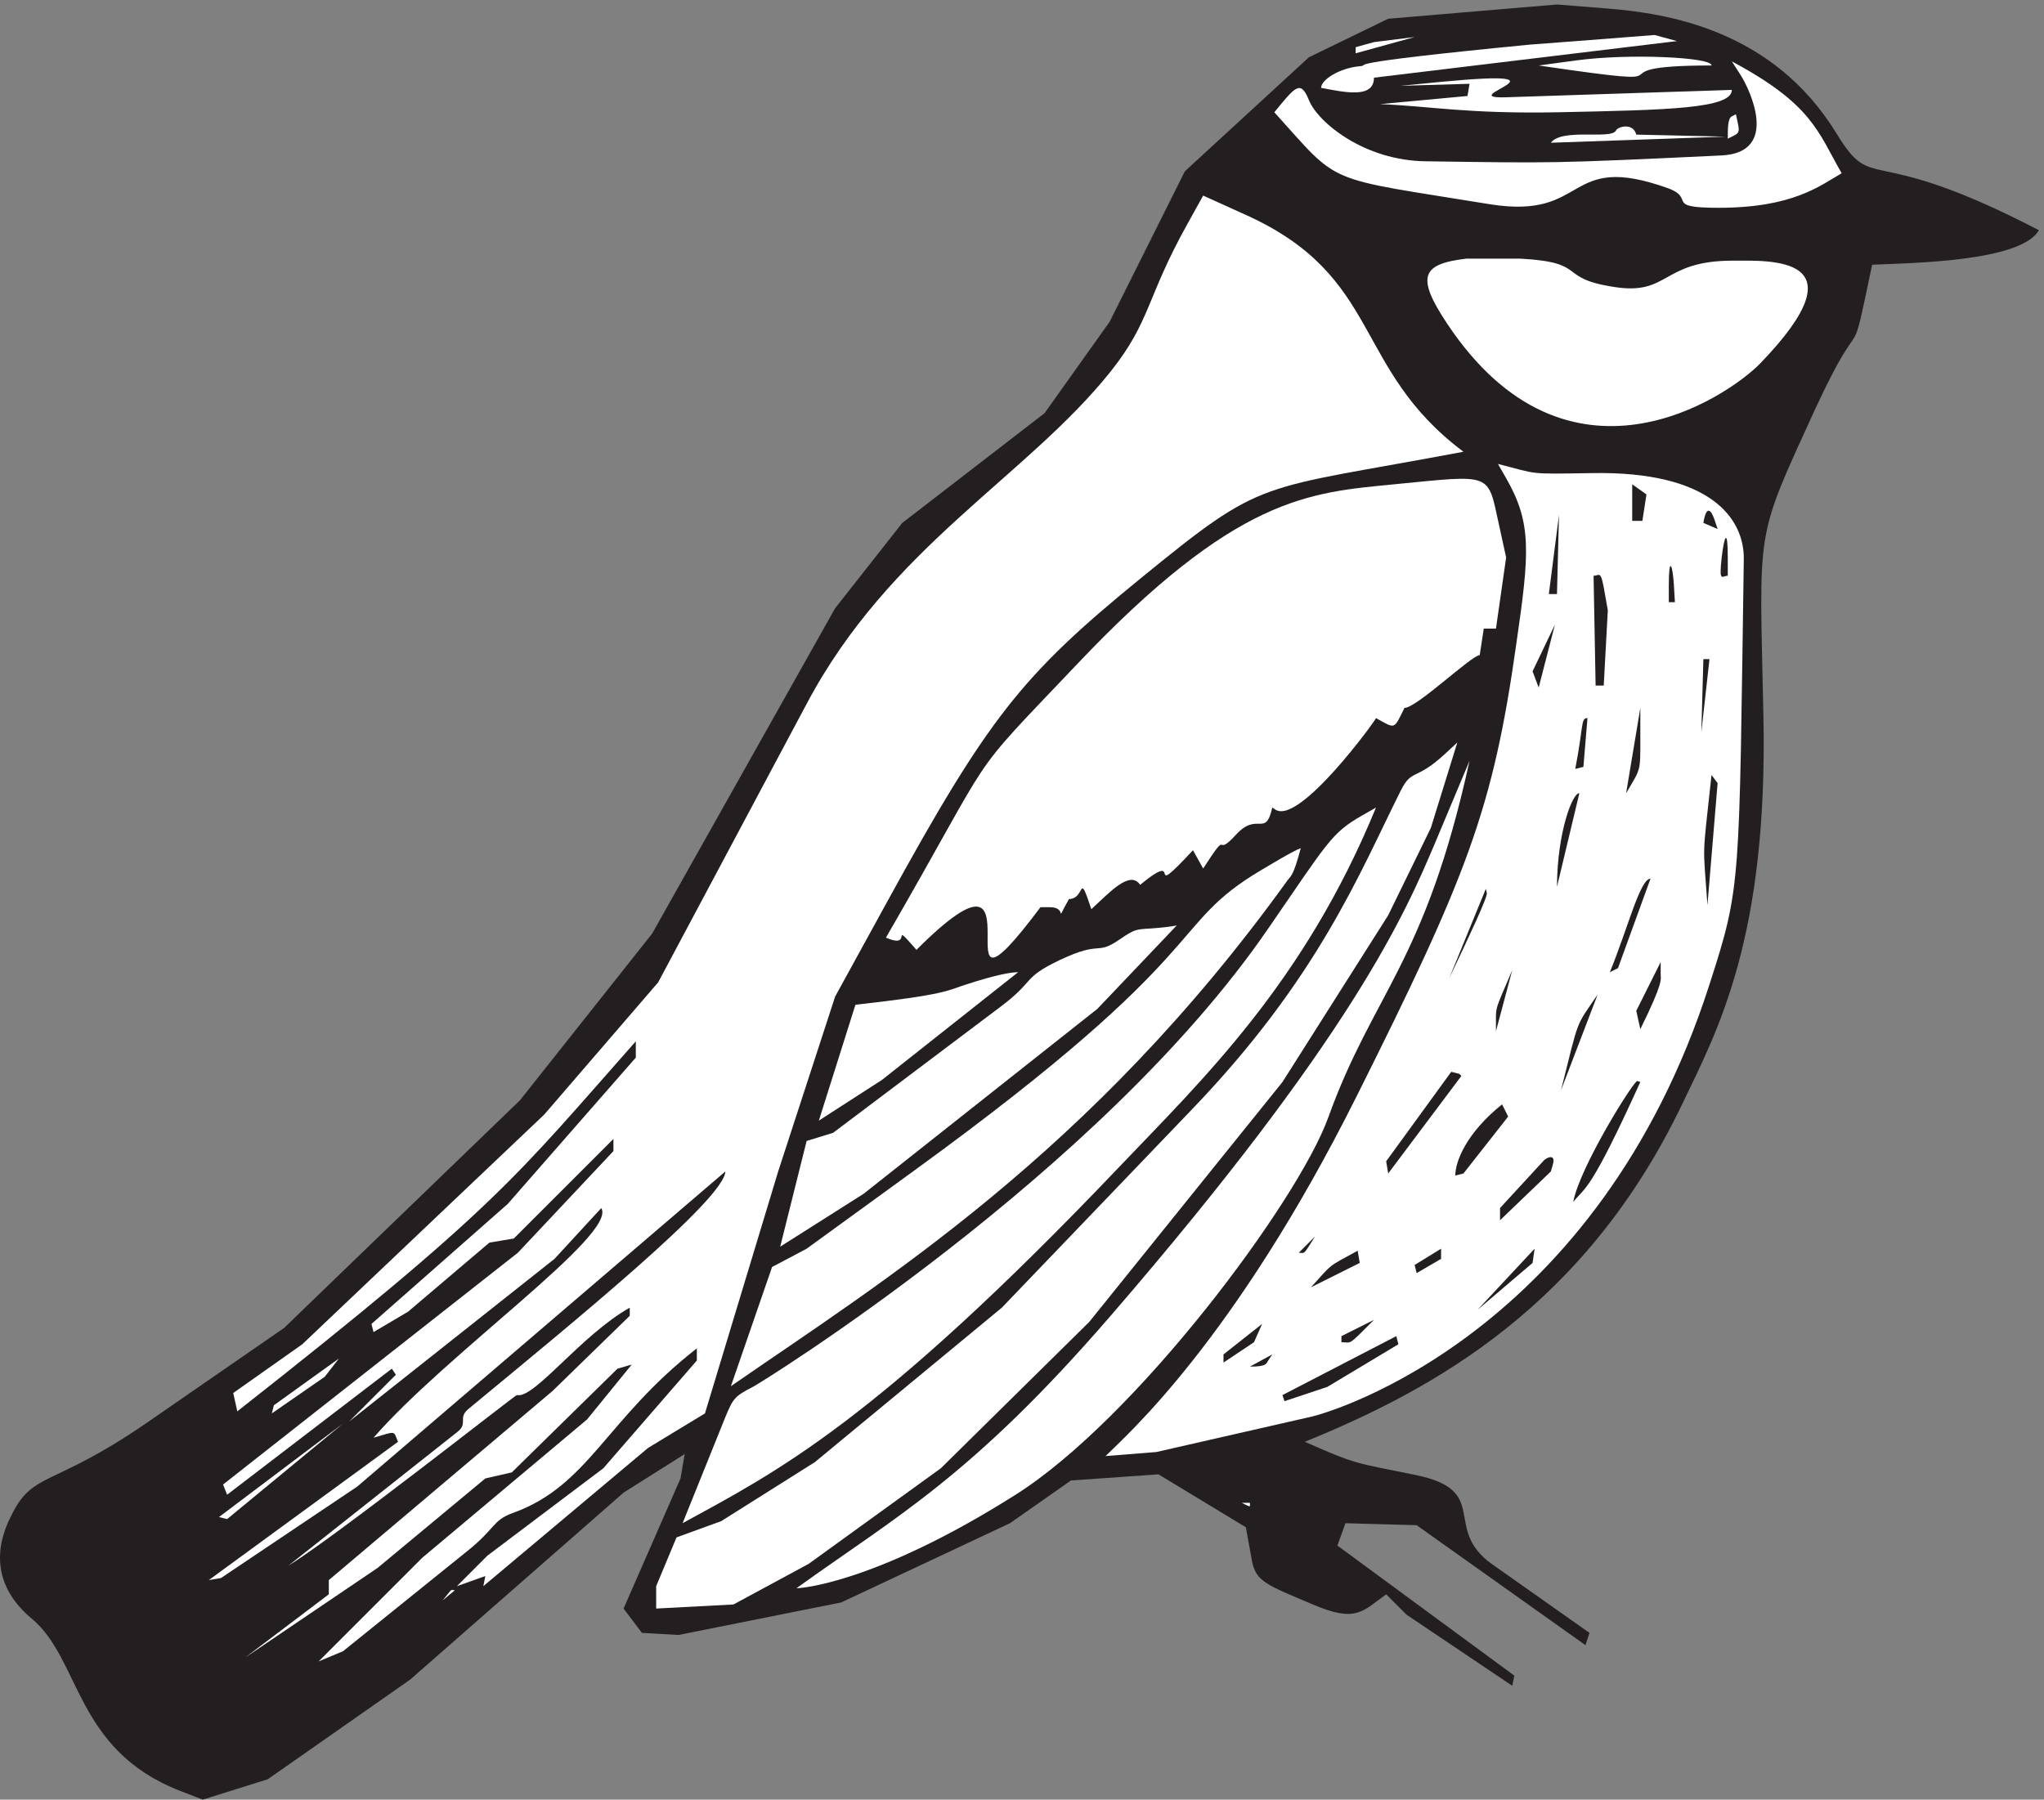 <svg xmlns="http://www.w3.org/2000/svg" xml:space="preserve" width="148.547" height="130.815"><rect width="100%" height="100%" fill="#808080" stroke="none"/><path d="M878.574 978.785c32.5-2.637 90.281-11.558 124.976-68.328 20.82-34.012 16.22-3.769 110.55-52.812-9.89-17.368-70.56-17.907-91.1-18.864-13.19-62.34-3.09-18.324-31.266-79.168-33.183-72.636-30.296-62.336-28.168-166.949 2.61-121.68-25.148-172.519-43.906-211.684-52.902-111.082-136.105-156.773-206.668-185.515 28.719-12.637 26.793-11.258 60.254-18.086 41.981-8.441 14.5-29.16 41.981-48.742l53.316-37.606-2.195-6.707-92.278 65.571-38.886 1.078-4.399-12.215 96.672-71.082-1.098-5.57-57.785 38.863-11.129 11.14c-12.918-9.281-16.422-15.691-39.988-5.57-24.461 10.422-31.125 12.215-33.32 23.652l-3.367 18.567-47.754 28.922-47.821-3.356-33.32-23.351-92.207-43.297-88.906-17.785-19.992 1.14-10.032 13.293 31.125 71.141 2.266 13.293-33.391-21.078L224.074 65.46l-77.777-54.433L110.773-.109 97.996 4.859C40.902 27.254 44.13 76.54 17.402 98.754-11.59 122.945 3.66 150.19 6.891 156.543c11.406 22.516 22.468 14.43 72.484 48.742l75.855 52.399 128.891 124.433 72.215 91.082 99.969 177.789 36.687 46.649 77.778 60.004 35.589 50 41.086 82.218 67.746 62.278 43.352 21.078L850.75 981l27.824-2.215" style="fill:#231f20;fill-opacity:1;fill-rule:evenodd;stroke:none" transform="matrix(.133 0 0 -.133 0 130.8)"/><path d="M785.77 966.555c3.89 0-3.891 0 0 0m-11.11-2.223c-.558 0 .555 0 0 0m93.887-2.777-32.781-2.5c-111.379-10.832-84.996-11.11-92.914-11.805-10.836-.973-20.969-7.363-20.969-11.805 12.637-2.363 28.887-6.113 28.887 5.555l165.554 20-12.222 3.332-35.555-2.777m-117.777-1.11-10-2.777v-3.336l32.222 8.891-22.222-2.778" style="fill:#fff;fill-opacity:1;fill-rule:evenodd;stroke:none" transform="matrix(.133 0 0 -.133 0 130.8)"/><path d="M822.438 958.777c-.559 0 .554 0 0 0" style="fill:#231f20;fill-opacity:1;fill-rule:evenodd;stroke:none" transform="matrix(.133 0 0 -.133 0 130.8)"/><path d="M778.547 955.445c2.223 0-2.223 0 0 0m82.777-5-20.554-2.777c94.863-13.891 21.25 0 94.445 0 .418 4.582-45.418 6.664-73.891 2.777" style="fill:#fff;fill-opacity:1;fill-rule:evenodd;stroke:none" transform="matrix(.133 0 0 -.133 0 130.8)"/><path d="M951.32 942.113c4.731-7.504 21.403-42.086-10.687-43.613-93.754-4.441-91.524-4.168-161.246-3.191-34.039.273-59.317 21.386-64.18 33.468-4.578 11.25-7.359 7.364-18.883-6.668 36.668-40.55 25.696-35.273 117.785-50.273 54.719-8.754 40.262 29.168 97.348 8.746 15.418-5.695-2.5-10.691 27.641-10.691 40.699 0 55.422 12.082 67.222 18.89-13.05 22.778-16.097 37.637-59.992 61.11l4.992-7.778" style="fill:#fff;fill-opacity:1;fill-rule:evenodd;stroke:none" transform="matrix(.133 0 0 -.133 0 130.8)"/><path d="m787.996 938.777-22.781-2.222 37.777 1.113-1.113-6.668-47.777-4.445c27.785-1.11 47.363-5.414 97.777-4.442 59.449 1.246 94.445 1.942 94.445 12.219l-123.058-4.027c-31.243-1.11 42.504 15.836-35.27 8.472" style="fill:#fff;fill-opacity:1;fill-rule:evenodd;stroke:none" transform="matrix(.133 0 0 -.133 0 130.8)"/><path d="m731.883 921.555 5.555-6.11 51.109 4.446-51.109 4.445-11.114 3.332 5.559-6.113" style="fill:#231f20;fill-opacity:1;fill-rule:evenodd;stroke:none" transform="matrix(.133 0 0 -.133 0 130.8)"/><path d="M946.324 919.891c-2.222-1.114-2.222-6.668-2.222-12.223 7.222 3.609 6.808 2.359 4.445 13.332l-2.223-1.109m-27.222-2.223c-5-1.113 5 1.109 0 0m-97.223 0c-2.219 0 2.223 0 0 0m61.109-5.559c-2.496-5.136-29.441 1.528-35.55-6.664l95.554 3.332-48.89 1.114c-1.664 6.664-10 4.441-11.114 2.218m-92.218-2.218c8.89 0-8.887 0 0 0m-141.665-48.344c-22.925-40.977-20.125-53.348-42.218-81.121-46.11-57.746-120.547-95.688-166.117-181.649l-81.133-152.211-62.219-72.218-132.227-125.567-37.742-26.648 2.219-10.024c142.059 111.676 151.641 127.52 217.754 202.235v-8.899l-70.004-79.996-74.441-65.57 1.128-4.449 18.872 11.148 44.441 37.75 13.348 2.246 54.433 54.422v-6.648l-52.219-55.547-161.093-126.688 2.215-5.574 90.007 68.895 2.215-3.329-25.566-25.57L302.98 295.43l25.567 27.769c9.039-14.277-84.563-79.551-124.442-125.515 12.637 3.718 10.84 4.011 13.348-2.246l-103.351-75.547 6.656 1.125 74.437 49.972 201.141 172.211c-.422-15.109-83.188-82.488-140.301-129.722-6.109-4.985 0-7.872-6.109-12.614l-92.473-73.195c27.488 17.062 125.11 94.172 124.985 93.34 9.457-2.25 34.855 32.613 61.675 47.769v-4.449l-42.218-41.121-122.223-103.316v-7.774l-45.567-34.472 72.219 48.898 58.875 48.895 14.477 3.324 57.742 56.672 7.785 2.25-24.437-30.024-90.004-75.547-56.657-56.668 13.348 5.575 67.324 54.273c16.278 12.91 14.188 17.211 25.442 21.27 41.508 14.867 50.84 51.242 100.551 89.968v-6.648l-51.09-58.871-63.352-47.774-16.652-16.672 15.523 5.528-1.09-5.528 90.004 75.543 31.09 18.875 40.004 132.215 31.129 95.594 28.328 51.633c55.274 100.722 73.602 123.902 138.332 176.711 68.875 56.226 62.348 47.867 176.664 69.429-61.094 45.817-43.894 95.543-118.879 129.43l-23.347 10.559-8.329-15.008m152.215-19.438c-24.715-2.918-27.632-9.859-10.547-35.558 65.969-99.16 153.196-40.129 171.106-21.664C1018.82 843.918 967.297 841 946.887 841c-39.035 0-34.59-19.023-64.457-14.441-32.496 4.859-13.75 13.468-51.664 15.55H801.32m21.672-119.996c14.164-24.722 12.781-40.84 5.559-90.547-12.781-90.714-26.949-126.687-87.235-247.218-67.211-134.461-126.668-186.125-137.214-196.68l27.781 2.215 83.465 19.031c13.336 2.649 157.789 46.399 218.757 236.527 17.493 54.176 16.106 53.481 18.75 232.489.278 21.679-17.511 48.218-83.187 46.961-35.559-.563-28.613-.696-51.129 5l4.453-7.778" style="fill:#fff;fill-opacity:1;fill-rule:evenodd;stroke:none" transform="matrix(.133 0 0 -.133 0 130.8)"/><path d="M761.891 718.781c-46.539-4.582-86.254-6.258-173.891-98.886-62.652-65.973-40.977-40.012-103.898-148.895 15.824-6.805 1.386 10.836 16.671-6.668 74.442 74.449 6.661-58.191 67.782 23.328h4.988c10.691 0 2.086-10.406 10.566 4.445 9.164 0 4.989 16.254 12.227-5.554 9.988 9.179 21.098 21.535 26.66 13.332 25.422 20.832.828-11.246 28.875 18.902l5.567-10c15.41 23.875 5.273 4.719 17.785 18.32 11.937 13.196 16.238-1.792 19.98 15.008l1.68-1.109c13.051-8.75 54.996 49.031 54.996 49.988 10.84-5.965 9.578-6.512 15.555 5.574 6.66 0 36.117 28.317 41.121 28.883l2.215 14.442h6.66l5.562 38.879-3.89 17.793c-6.391 28.882-2.914 27.5-57.211 22.218" style="fill:#fff;fill-opacity:1;fill-rule:evenodd;stroke:none" transform="matrix(.133 0 0 -.133 0 130.8)"/><path d="m895.77 716 3.89-2.777-2.222-14.446h-5.555v20L895.77 716m41.113-16.668 1.664-5-7.777 3.336c1.527 9.441 4.027 7.777 6.113 1.664m-85.559-18.887-.554-21.668h-4.446l5.555 43.332-.555-21.664m92.778-1.668v-10c-3.196 0-4.86-4.164-3.332 10 1.386 11.805 3.332 16.528 3.332 0m-29.442-15 .555-9.445h-3.332v9.445c0 16.114 2.082 11.25 2.777 0m-37.777-4.445 1.664-9.441-2.223-41.114h-4.441l-1.113 60c3.335 0 3.89 3.75 6.113-9.445m-31.668-34.441-4.445-17.223-3.332 8.887 12.222 25.554-4.445-17.218m86.664-21.668-2.223-20 1.114 40h3.332l-2.223-20m-35.555-23.332c0-18.614.278-16.114-7.777-30l7.777 46.664v-16.664m-30-2.223-1.109-13.336-4.445-1.109c4.582 23.609 2.918 27.777 6.668 27.777l-1.114-13.332m-103.332 7.777c0-1.113 0 1.11 0 0" style="fill:#231f20;fill-opacity:1;fill-rule:evenodd;stroke:none" transform="matrix(.133 0 0 -.133 0 130.8)"/><path d="M789.109 570.992c-15.976-14.59-17.632-7.367-23.886-19.992-22.364-44.719-44.996-102.355-114.602-174.582L547.43 268.773l-102.203-84.441-51.118-32.215-24.445-8.898-11.117-26.664v-12.219l42.219 2.223 41.121 22.214 72.222 52.235 81.094 79.996 105.57 131.101 57.77 91.122 23.324 47.785 14.457 46.656-7.215-6.676" style="fill:#fff;fill-opacity:1;fill-rule:evenodd;stroke:none" transform="matrix(.133 0 0 -.133 0 130.8)"/><path d="M784.113 522.664c-16.25-38.461-45.14-105.414-177.222-258.32-76.118-88.074-117.086-109.582-171.676-148.899 1.66-.14 42.648 2.512 118.879 50.555 66.402 41.523 155.16 160.965 171.679 206.656 24.579 68.336 52.907 84.047 77.219 195.012l-18.879-45.004" style="fill:#fff;fill-opacity:1;fill-rule:evenodd;stroke:none" transform="matrix(.133 0 0 -.133 0 130.8)"/><path d="m936.883 557.668 1.664-2.223-5.555-66.668c-2.5 35.832-2.918 22.918 2.223 71.114l1.668-2.223m-80-33.336-6.113-25.555c.14 30.418 8.75 51.805 12.222 51.11l-6.109-25.555" style="fill:#231f20;fill-opacity:1;fill-rule:evenodd;stroke:none" transform="matrix(.133 0 0 -.133 0 130.8)"/><path d="M744.109 537.672c-16.671-9.598-18.476-14.301-51.105-61.66-92.086-134.324-280.422-250.293-281.668-250.559-9.738-5.012-10.707-6.109-15.012-16.543L372.992 151c50.828 27.785 105.406 54.855 238.332 194.434 45.836 48.078 101.242 100.832 140.559 196.675l-7.774-4.437" style="fill:#fff;fill-opacity:1;fill-rule:evenodd;stroke:none" transform="matrix(.133 0 0 -.133 0 130.8)"/><path d="M689.656 508.223c-53.199-31.387-22.351-42.637-190-164.438L440.773 301l-18.89-9.996-22.5-65.145c81.797 56.676 196.383 126.664 304.297 276.676 1.804 2.352 3.062 2.207 7.09 17.356-1.672-.559-4.868-1.942-21.114-11.668" style="fill:#fff;fill-opacity:1;fill-rule:evenodd;stroke:none" transform="matrix(.133 0 0 -.133 0 130.8)"/><path d="m892.992 478.777-8.89-24.445-4.446-2.223c10.004 24.446 16.532 51.114 22.223 51.114l-8.887-24.446m-80.554 16.668c.554-2.222-10-24.445-20.555-46.668l20 48.891.555-2.223" style="fill:#231f20;fill-opacity:1;fill-rule:evenodd;stroke:none" transform="matrix(.133 0 0 -.133 0 130.8)"/><path d="M645.77 479.891c-.555 0 .554 0 0 0m-17.219-3.895c-8.199-.406-9.164-.824-16.121-5.551-14.164-9.859-9.575-.418-33.325-11.668-20.972-10-13.05-11.113-32.785-25.836l-91.101-68.605-14.453-4.449-14.442-57.778L471.883 331l127.773 101.105 43.336 45.563c-2.922-.559-6.531-1.117-14.441-1.672" style="fill:#fff;fill-opacity:1;fill-rule:evenodd;stroke:none" transform="matrix(.133 0 0 -.133 0 130.8)"/><path d="M829.656 464.332c0-1.109 0 1.113 0 0M907.438 451c0-2.914 1.804-3.75-11.114-30l-2.222 10 13.336 26.668V451" style="fill:#231f20;fill-opacity:1;fill-rule:evenodd;stroke:none" transform="matrix(.133 0 0 -.133 0 130.8)"/><path d="M527.992 445.441c-10.422-3.332-10.691-5.554-60.558-11.109L447.438 371l34.445 22.223 74.441 58.886c-3.886 0-11.531-1.246-28.332-6.668" style="fill:#fff;fill-opacity:1;fill-rule:evenodd;stroke:none" transform="matrix(.133 0 0 -.133 0 130.8)"/><path d="m821.879 436.555-4.441-16.664c.136 14.859-1.532 8.75 8.886 33.332l-4.445-16.668m41.113-22.778-10-26.109c10.141 40.414 7.641 34.027 20 52.223l-10-26.114m-65.558-17.222 1.113-1.11-40-53.332-1.109 6.664 35.554 48.891 4.442-1.113m24.445-1.664c1.113-1.668-1.109 1.664 0 0m72.777-2.227 1.668-.551c-27.636-60.832-30-57.222-36.668-65.558 3.614 19.308 33.336 66.668 35 66.109m-72.218-16.109 1.664-3.332-24.442-31.114-4.445-1.109c0 7.637 5.973 23.195 25.555 38.891l1.668-3.336m26.109-29.446-1.109-3.886-27.782-26.668v6.668l24.032 26.109c1.527 1.527 6.527 3.75 4.859-2.223M715.77 303.223c-3.614-5.696-3.196-4.446-6.114-4.446l8.891 8.891-2.777-4.445m71.668-5v-2.778l-13.336-7.777-1.11 4.441L787.438 301v-2.777m50.554-1.11-.554-3.89-30-25.555L838.547 301l-.555-3.887m-95.554-.558.554-3.332-26.668-13.332c12.223 13.468 8.75 10.832 25.555 20l.559-3.336m-33.336 0c-.555-1.11.554 1.113 0 0M744.66 256c-7.918-7.918-6.808-6.109-11.668-6.109v3.332l17.778 8.886-6.11-6.109m-57.226-1.109-2.219-5-16.668-11.114v4.446l21.109 16.668-2.222-5M763.547 251l.555-2.223-38.887-23.332-23.336-7.777L700.77 221l62.222 32.223.555-2.223" style="fill:#231f20;fill-opacity:1;fill-rule:evenodd;stroke:none" transform="matrix(.133 0 0 -.133 0 130.8)"/><path d="M187.992 243.223c-.554 0 .555 0 0 0" style="fill:#fff;fill-opacity:1;fill-rule:evenodd;stroke:none" transform="matrix(.133 0 0 -.133 0 130.8)"/><path d="M692.992 239.891c-1.109-1.532-.418-3.336-10-3.336l12.223 6.668-2.223-3.332" style="fill:#231f20;fill-opacity:1;fill-rule:evenodd;stroke:none" transform="matrix(.133 0 0 -.133 0 130.8)"/><path d="m167.434 228.223-17.778-12.778-1.109-4.445 28.891 20 7.777 10-17.781-12.777m-13.887-48.336-33.891-25.551 4.446-1.113 63.336 52.222-33.891-25.558M195.215 191c0 1.113 0-1.109 0 0m485.555-30c2.636-1.109 2.222-1.25 2.222 1.109h-4.445L680.77 161m-526.668-35.555c1.113 0-1.11 0 0 0m-8.887-5c0 .555 0-.554 0 0m-33.332-2.222c0 .554 0-.555 0 0m132.219-6.668-2.219-2.778 6.664 5.555c-2.223 0-1.25 1.25-4.445-2.777m13.89 2.777c-.554 0 .555 0 0 0m-20-7.777c-.554 0 .555 0 0 0m-11.109-9.445c-1.668-1.665 1.664 1.667 0 0M172.438 51c-1.668 0 1.664 0 0 0" style="fill:#fff;fill-opacity:1;fill-rule:evenodd;stroke:none" transform="matrix(.133 0 0 -.133 0 130.8)"/></svg>
